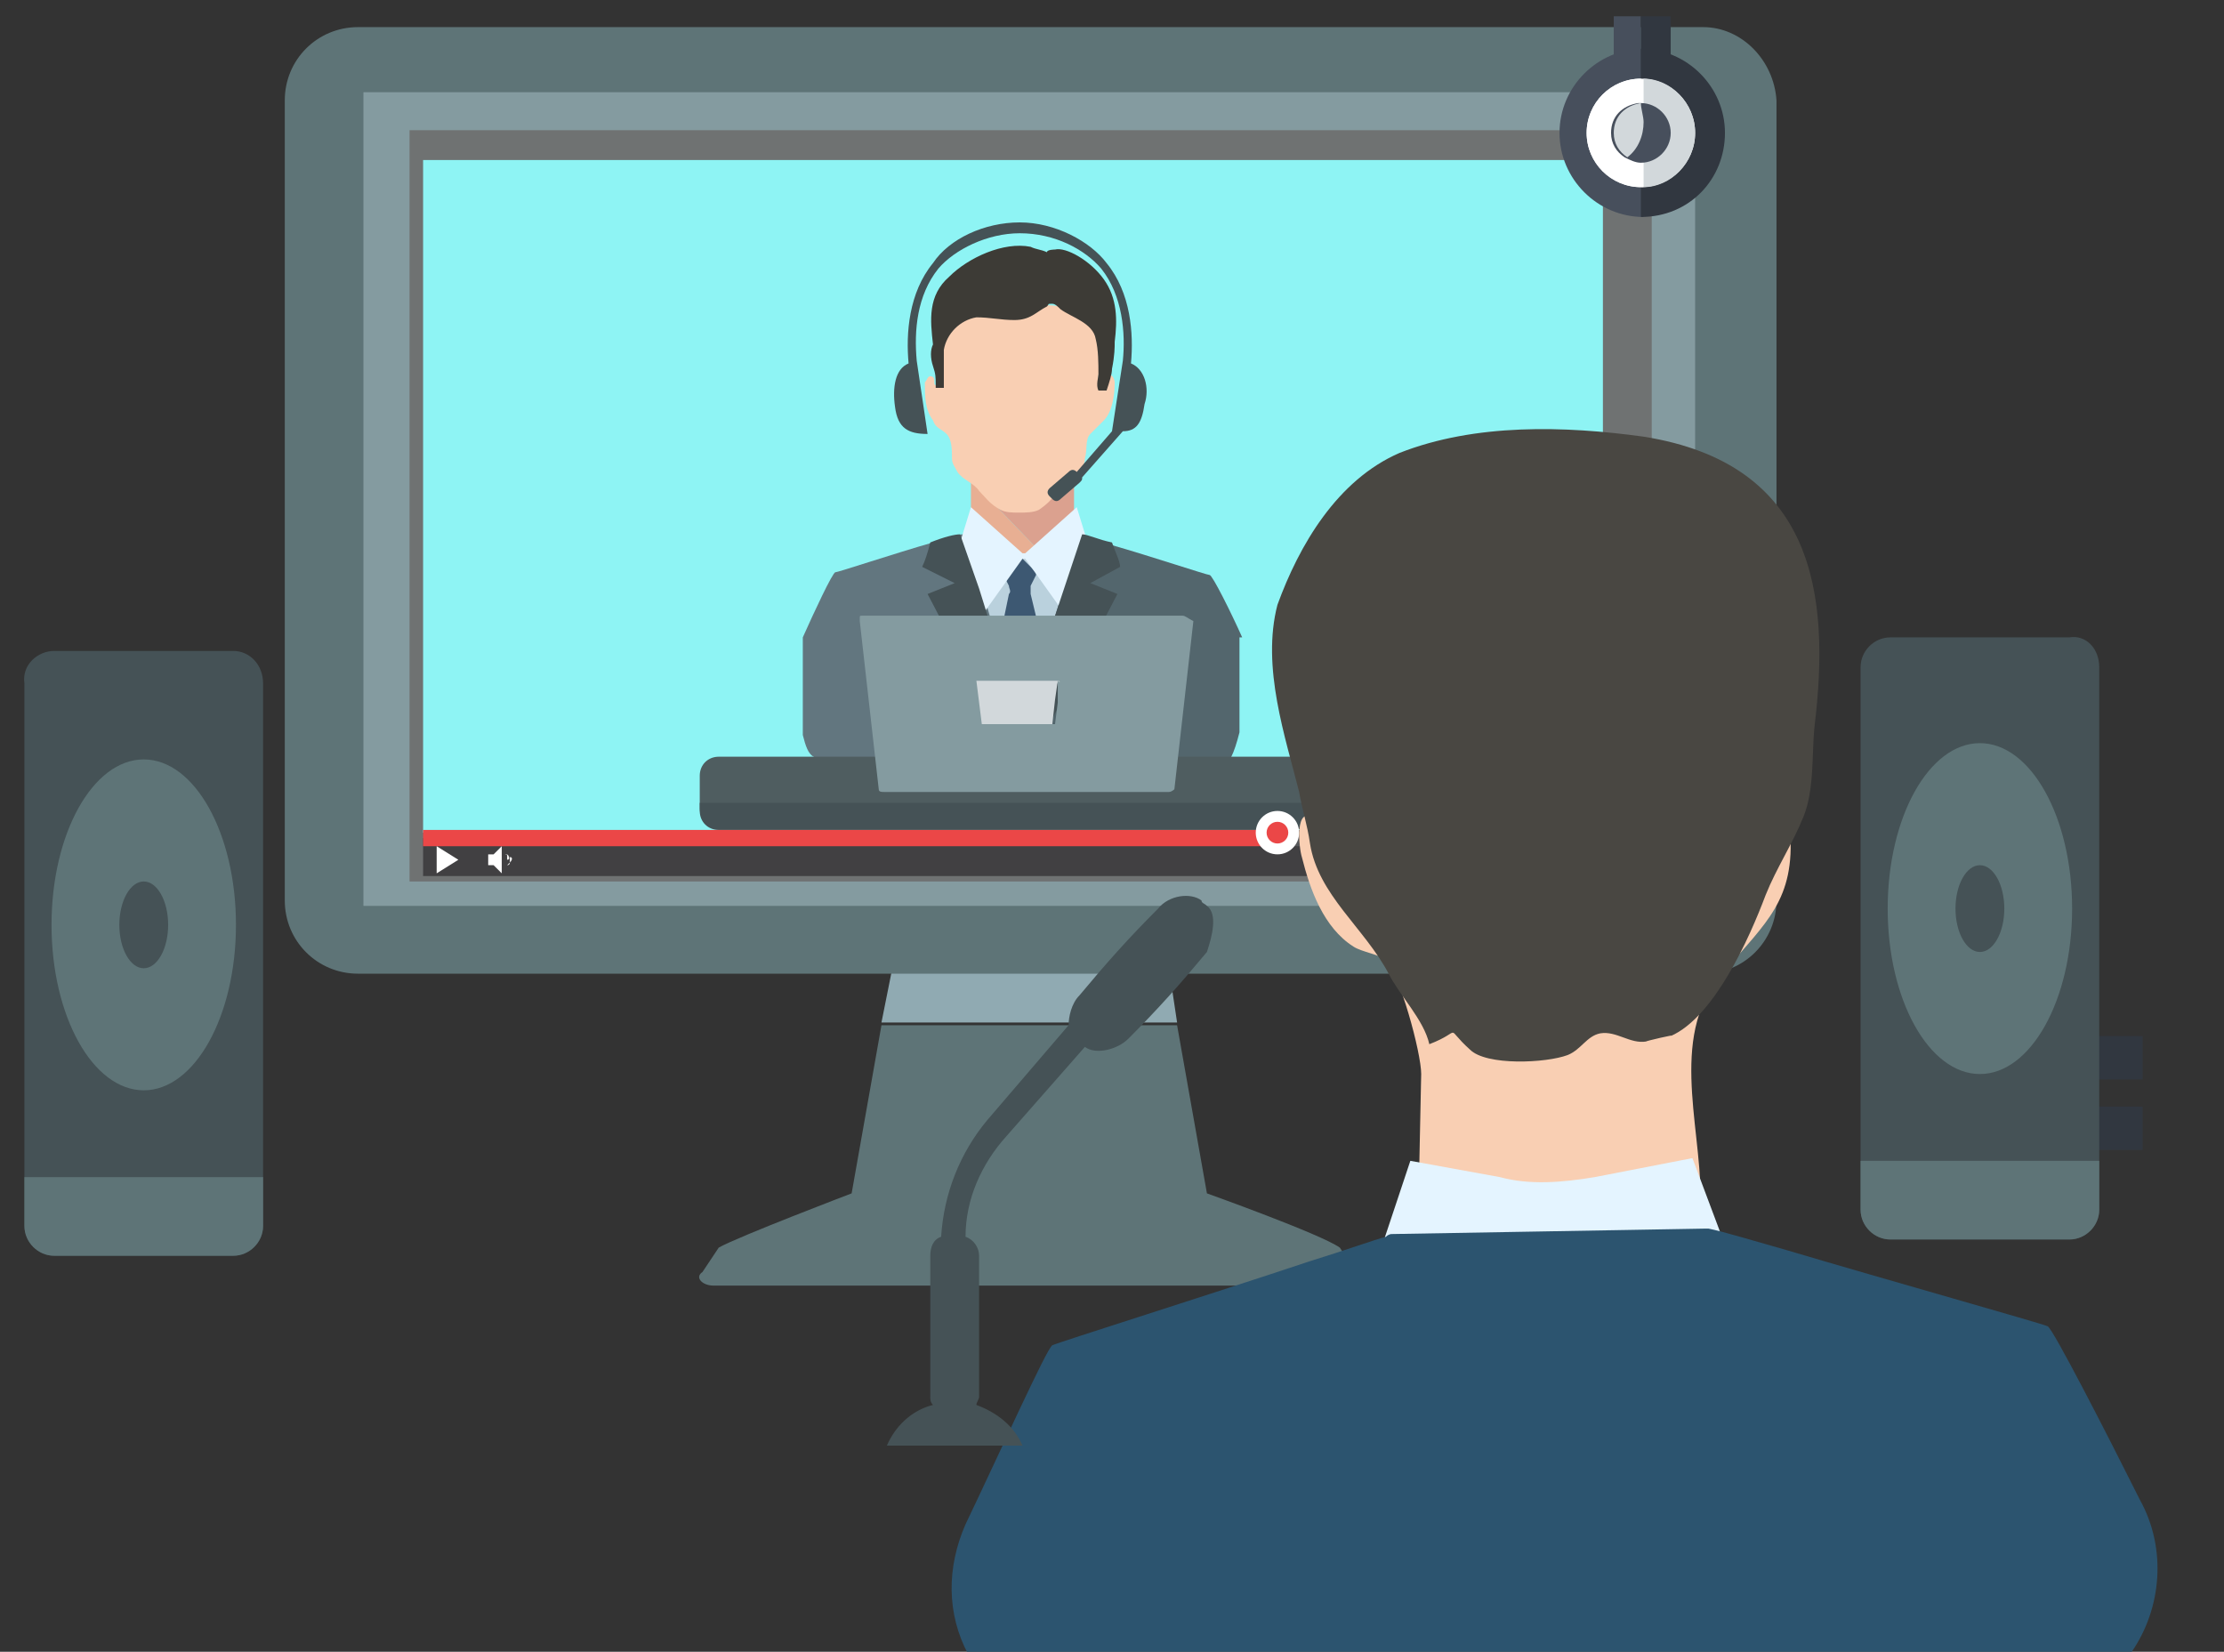 <?xml version="1.0" encoding="UTF-8"?> <!-- Generator: Adobe Illustrator 19.1.1, SVG Export Plug-In . SVG Version: 6.00 Build 0) --> <svg xmlns="http://www.w3.org/2000/svg" xmlns:xlink="http://www.w3.org/1999/xlink" id="_x31_" x="0px" y="0px" viewBox="0 0 82 60.9" style="enable-background:new 0 0 82 60.9;" xml:space="preserve"><rect x="0" y="0" width="82" height="60.9" fill="#333333" stroke="none"/> <style type="text/css"> .st0{fill:#90AAB2;} .st1{fill:#5E7477;} .st2{fill:#849BA0;} .st3{fill:#6F7272;} .st4{fill:#8EF4F4;} .st5{fill:#E8AF93;} .st6{fill:#DBA18F;} .st7{fill:#F9CFB3;} .st8{fill:#3D3B36;} .st9{fill:#BAD1DD;} .st10{fill:#3D5872;} .st11{fill:#62767F;} .st12{fill:#53666D;} .st13{fill:#E4F4FF;} .st14{fill:#455256;} .st15{fill:#4F5D60;} .st16{fill:#D2D8DB;} .st17{fill:#414042;} .st18{fill:#58595B;} .st19{fill:#EB4747;} .st20{fill:#FFFFFF;} .st21{fill:#474F5C;} .st22{fill:#313740;} .st23{fill:#494742;} .st24{fill:#2C546F;} </style> <g id="_x33_"> <g id="_x31_1"> <g> <g> <g> <polygon class="st0" points="43.1,35.7 38,35 32.9,35.7 32.5,37.7 43.4,37.7 "></polygon> <path class="st1" d="M50,46.9l-0.6-0.9c-0.7-0.5-4.9-2-4.9-2l0,0l-1.1-6.2H32.5l-1.1,6.2l0,0c0,0-4.2,1.6-4.9,2l-0.6,0.9 c-0.3,0.2,0,0.5,0.4,0.5H38h11.6C50,47.3,50.3,47,50,46.9z"></path> </g> <g> <g> <path class="st1" d="M62.8,1H13.2c-1.5,0-2.7,1.2-2.7,2.7v29.5c0,1.5,1.2,2.7,2.7,2.7h49.6c1.5,0,2.7-1.2,2.7-2.7V3.7 C65.4,2.2,64.2,1,62.8,1z"></path> <rect x="13.4" y="3.4" class="st2" width="49.1" height="30"></rect> <rect x="15.1" y="4.8" class="st3" width="45.8" height="27.7"></rect> </g> </g> </g> <polygon class="st4" points="47.2,5.9 15.6,5.9 15.6,30.7 47.2,30.7 59.1,30.7 59.1,5.9 "></polygon> <g> <g> <g> <g> <polygon class="st5" points="35.8,19.3 37.9,21.2 38.5,20.5 35.8,17.7 "></polygon> <polygon class="st6" points="39.6,17.3 35.8,17.5 35.8,17.7 38.5,20.5 39.6,19.2 "></polygon> </g> <path class="st7" d="M41.1,14.1c0-0.1-0.1-0.4-0.3-0.2c-0.1,0.1,0,0.2-0.1,0.3c-0.2,0.1-0.2-0.1-0.2-0.3 c0-0.4,0.2-0.9,0.1-1.3c-0.1-0.6-0.6-1-1.2-1.2c-0.5-0.2-1.2-0.2-1.8,0c-0.6-0.2-1.3-0.2-1.8,0c-0.5,0.2-1.1,0.6-1.2,1.2 c-0.1,0.4,0.1,0.9,0.1,1.3c0,0.1,0,0.4-0.2,0.3c-0.1,0,0-0.2-0.1-0.3c-0.2-0.1-0.2,0.1-0.3,0.2c0,0.5,0,1,0.3,1.4 c0.1,0.3,0.3,0.3,0.5,0.5c0.2,0.2,0.2,0.6,0.2,0.9c0,0.2,0.1,0.3,0.2,0.5c0.2,0.3,0.6,0.4,0.8,0.7c0.2,0.2,0.4,0.5,0.8,0.7 c0.2,0.1,0.4,0.1,0.7,0.1c0.2,0,0.5,0,0.7-0.1c0.3-0.2,0.5-0.4,0.7-0.7c0.2-0.3,0.6-0.4,0.8-0.7c0.1-0.1,0.2-0.3,0.2-0.5 c0.1-0.3,0-0.7,0.2-0.9c0.2-0.2,0.3-0.3,0.5-0.5C41,15.2,41.1,14.6,41.1,14.1z"></path> <path class="st8" d="M34.4,13.5c0.1,0.3,0.1,0.4,0.1,0.7c0,0,0,0.1,0,0.1h0.3c0-0.1,0-0.1,0-0.2c0-0.2,0-0.3,0-0.5 c0-0.2,0-0.5,0-0.7c0.1-0.6,0.6-1.1,1.2-1.2c0.5,0,0.9,0.1,1.4,0.1c0.6,0,0.8-0.3,1.2-0.5c0.1-0.1,0-0.1,0.2-0.1 c0.1,0,0.2,0.1,0.3,0.2c0.4,0.3,1.2,0.5,1.3,1.1c0.1,0.4,0.1,0.9,0.1,1.3c0,0.1-0.1,0.4,0,0.6h0.3c0.1-0.3,0.2-0.6,0.2-0.8 c0.1-0.5,0.1-0.8,0.1-1c0.1-0.8,0.1-1.6-0.4-2.3c-0.5-0.7-1.4-1.2-1.8-1.1c0,0-0.3,0-0.3,0.1c-0.2-0.1-0.4-0.1-0.6-0.2 c-1-0.2-2.3,0.4-3,1.1c-0.8,0.7-0.7,1.6-0.6,2.5C34.3,12.9,34.3,13.2,34.4,13.5z"></path> </g> <g> <path class="st9" d="M35.8,22.7c0-0.1,1.9-2.1,1.9-2.1h0.2l1.8,2l-1.9,5L35.8,22.7z"></path> <path class="st10" d="M38.7,24.8L38,21.9c0-0.1,0-0.2,0-0.3l0.2-0.4c0,0,0-0.1,0-0.1c-0.1-0.1-0.2-0.2-0.3-0.3 c-0.1-0.1-0.1-0.1-0.2-0.2c0-0.1-0.1-0.2-0.2-0.1c-0.1,0-0.1,0.1-0.1,0.2c0,0.1-0.1,0.1-0.2,0.2c-0.1,0.1-0.2,0.2-0.2,0.2 c0,0,0,0.1,0,0.1l0.2,0.4c0,0.1,0.1,0.2,0,0.3l-0.6,2.9c0,0,0,0,0,0l0.9,2.3c0,0,0.1,0.1,0.1,0c0,0,0.1,0,0.1,0L38.7,24.8 C38.7,24.8,38.7,24.8,38.7,24.8z"></path> <g> <path class="st11" d="M37.6,26.5l-1.4-4.8l-0.6-2c0,0,0,0-0.1,0c-0.2,0-0.6,0.2-1.1,0.3c-1.4,0.4-3.5,1.1-3.6,1.1 c-0.1,0-0.8,1.5-1.2,2.4v3.6c0.1,0.4,0.2,0.7,0.4,0.8c1.9,1.9,6.8,1.8,7.7,1.9L37.6,26.5z"></path> <path class="st12" d="M45.8,23.5c-0.4-0.9-1.1-2.3-1.2-2.3c-0.1,0-2.2-0.7-3.6-1.1c-0.5-0.2-0.9-0.3-1.1-0.3c0,0-0.1,0-0.1,0 L39,22.4l-1.3,4.3v0l-0.1-0.3l0,3.4l0,0c0.4,0,6.7,0,7.8-1.9c0.1-0.2,0.2-0.5,0.3-0.9V23.5z"></path> </g> <path class="st13" d="M39.7,18.7l-1.9,1.7c0,0-0.1,0-0.1,0l-1.9-1.7l-0.4,1.3l0.8,2.7l1.5-2.1c0,0,0.1,0,0.1,0l1.5,2.1 l0.8-2.7L39.7,18.7z"></path> <path class="st14" d="M40.2,21.5l1,0.4l-3.5,6.7l-3.5-6.7l1-0.4L34,20.9c0.1-0.2,0.2-0.5,0.3-0.9c0.5-0.2,0.9-0.3,1.1-0.3 l0.7,2l0.5,1.6l1,3.2l1.1-3.2l0.3-0.9l0.9-2.7c0.2,0,0.6,0.2,1.1,0.3c0.1,0.3,0.3,0.7,0.3,0.9L40.2,21.5z"></path> </g> </g> <g> <path class="st15" d="M48.4,28.6v1.2c0,0.4-0.3,0.7-0.7,0.7H26.5c-0.4,0-0.7-0.3-0.7-0.7v-1.2c0-0.4,0.3-0.7,0.7-0.7h21.3 C48.1,28,48.4,28.3,48.4,28.6z"></path> <path class="st14" d="M48.4,29.6v0.3c0,0.4-0.3,0.7-0.7,0.7H26.5c-0.4,0-0.7-0.3-0.7-0.7v-0.3H48.4z"></path> </g> <g> <path class="st2" d="M43.6,22.7H31.8c-0.1,0-0.1,0-0.1,0.1c0,0,0,0.1,0,0.1l0.7,6.2c0,0.1,0.1,0.1,0.2,0.1h10.5h0 c0.1,0,0.2-0.1,0.2-0.1l0.7-6.2C43.8,22.8,43.7,22.7,43.6,22.7z M38.9,26.7C38.9,26.7,38.9,26.8,38.9,26.7l-2.6,0c0,0,0,0,0,0 l-0.2-1.5c0,0,0,0,0,0h1.8H39c0,0,0,0,0,0L39,25.9L38.9,26.7z"></path> <path class="st16" d="M39,25.1h-1.2h-1.8c0,0,0,0,0,0l0.2,1.6c0,0,0,0,0,0h2.6c0,0,0,0,0,0l0.1-0.9L39,25.1 C39.1,25.2,39.1,25.1,39,25.1z"></path> </g> <path class="st14" d="M41.7,13.4c0.1-1.1,0-2.6-0.9-3.7c-0.6-0.8-1.9-1.5-3.2-1.5c-1.3,0-2.6,0.6-3.2,1.5 c-0.9,1.1-1,2.6-0.9,3.7C33,13.6,32.9,14.3,33,15c0.1,0.8,0.5,1,1.2,1l-0.4-2.7h0c-0.1-1.1,0-2.4,0.8-3.4c0.6-0.7,1.8-1.3,3-1.3 c1.3,0,2.4,0.6,3,1.3c0.8,1,0.9,2.4,0.8,3.4h0L41,15.9h0l-1.3,1.5c-0.1-0.1-0.2-0.1-0.3,0l-0.7,0.6c-0.1,0.1-0.1,0.2,0,0.3 l0.1,0.1c0.1,0.1,0.2,0.1,0.3,0l0.7-0.6c0.1-0.1,0.1-0.1,0.1-0.2l1.5-1.7c0.5,0,0.7-0.3,0.8-1C42.4,14.3,42.2,13.6,41.7,13.4z"></path> </g> <polygon class="st17" points="47.2,30.9 15.6,30.9 15.6,32.3 59.1,32.3 59.1,30.9 "></polygon> <g> <rect x="47.2" y="30.6" class="st18" width="11.9" height="0.6"></rect> <rect x="15.6" y="30.6" class="st19" width="31.5" height="0.6"></rect> </g> <g> <circle class="st20" cx="47.1" cy="30.7" r="0.8"></circle> <circle class="st19" cx="47.1" cy="30.7" r="0.4"></circle> </g> <polygon class="st20" points="16.1,31.2 16.9,31.7 16.1,32.2 "></polygon> <g> <polygon class="st20" points="18.2,31.5 18,31.5 18,31.9 18.2,31.9 18.5,32.2 18.5,31.2 "></polygon> <g> <path class="st20" d="M18.8,31.6C18.8,31.5,18.8,31.5,18.8,31.6c-0.1-0.1-0.2-0.1-0.2-0.1c0,0,0,0,0,0c0,0,0,0,0,0 C18.7,31.5,18.7,31.5,18.8,31.6C18.8,31.5,18.8,31.5,18.8,31.6c0,0.1,0,0.2,0,0.2c0,0,0,0.1-0.1,0.1c0,0-0.1,0-0.1,0 c0,0,0,0,0,0c0,0,0,0,0,0c0,0,0.1,0,0.1,0c0,0,0,0,0.1-0.1C18.9,31.7,18.9,31.6,18.8,31.6z"></path> <path class="st20" d="M18.7,31.7C18.7,31.7,18.7,31.8,18.7,31.7C18.7,31.8,18.7,31.8,18.7,31.7C18.7,31.8,18.7,31.8,18.7,31.7 c0.1,0,0.1-0.1,0-0.2c0,0,0,0,0,0c0,0,0,0,0,0c0,0,0,0,0,0c0,0,0,0,0,0C18.7,31.7,18.7,31.7,18.7,31.7 C18.7,31.7,18.7,31.7,18.7,31.7z"></path> </g> </g> </g> <g> <g> <path class="st21" d="M60.6,1.8c-1.7,0-3.1,1.4-3.1,3.1c0,1.7,1.4,3.1,3.1,3.1c0,0,0,0,0,0L60.6,1.8C60.6,1.8,60.6,1.8,60.6,1.8 z"></path> <path class="st22" d="M63.6,4.9c0-1.7-1.4-3.1-3.1-3.1V8C62.3,8,63.6,6.6,63.6,4.9z"></path> <rect x="59.5" y="0.6" class="st21" width="1" height="2.8"></rect> <rect x="60.5" y="0.6" class="st22" width="1.1" height="2.8"></rect> <circle class="st20" cx="60.5" cy="4.9" r="2"></circle> <path class="st20" d="M60.5,2.9c-1.1,0-2,0.9-2,2s0.9,2,2,2c0,0,0,0,0.1,0L60.5,2.9C60.5,2.9,60.5,2.9,60.5,2.9z"></path> <path class="st16" d="M62.5,4.9c0-1.1-0.9-2-1.9-2v4C61.6,6.9,62.5,6,62.5,4.9z"></path> <path class="st21" d="M61.6,4.9c0,0.6-0.5,1.1-1.1,1.1c-0.2,0-0.4-0.1-0.6-0.2c-0.3-0.2-0.5-0.5-0.5-0.9c0-0.6,0.4-1,1-1.1h0 c0,0,0.1,0,0.1,0C61.1,3.8,61.6,4.3,61.6,4.9z"></path> </g> <path class="st16" d="M60.6,4.5c0,0.5-0.2,1-0.6,1.3c-0.3-0.2-0.5-0.5-0.5-0.9c0-0.6,0.4-1,1-1.1h0C60.5,4,60.6,4.3,60.6,4.5z"></path> </g> </g> <g> <g> <g> <path class="st7" d="M66,30.6c0-0.4-0.2-1-0.7-0.6c-0.2,0.2-0.1,0.5-0.3,0.7c-0.5,0.3-0.5-0.4-0.6-0.7c-0.1-1.2,0.4-2.3,0.2-3.5 c-0.2-1.6-2.2-3.6-3.6-4.1c-1.4-0.5-3.3-0.5-4.7,0c-1.5-0.5-3.3-0.5-4.7,0.1c-1.4,0.6-2.5,2.6-2.6,4.2c-0.1,1.2,0.4,2.3,0.3,3.5 c0,0.3-0.1,1-0.5,0.7c-0.2-0.1-0.1-0.5-0.3-0.7c-0.8-0.6-0.6,1.1-0.5,1.4c0.3,1.2,0.8,2.6,1.9,3.3c0.3,0.2,1,0.3,1.2,0.5 c0.5,0.5,1.3,3.4,1.3,4.2l-0.1,4.8l5.7,5l1.7-2l3-3.3c0-2.7-1.2-6.1,0.9-8.3C65.1,34,66.2,33.2,66,30.6z"></path> <path class="st23" d="M47.9,29.2c0.1,0.6,0.3,1.2,0.4,1.9c0.3,1.9,2,3.1,2.9,4.8c0.4,0.8,1.3,1.7,1.5,2.6 c1.3-0.5,0.5-0.7,1.5,0.2c0.6,0.6,2.8,0.5,3.6,0.2c0.5-0.2,0.7-0.7,1.2-0.8c0.6-0.1,1.1,0.4,1.7,0.3c-0.1,0,1.2-0.3,0.9-0.2 c1.6-0.7,2.9-3.6,3.5-5.2c0.4-1,1-1.9,1.4-2.9c0.4-1,0.3-2.3,0.4-3.3c0.6-4.9,0-9.7-6.3-10.7c-2.9-0.4-6.2-0.5-9,0.6 c-2.3,1-3.7,3.4-4.5,5.6C46.5,24.6,47.4,27.2,47.9,29.2z"></path> </g> <g> <g> <path class="st13" d="M62.4,42.7l-3.6,0.7c-1.2,0.2-2.4,0.3-3.5,0L52,42.8l-1.1,3.3l2.3,7.2l8.3-0.1l2.1-7.3L62.4,42.7z"></path> <path class="st24" d="M78.6,60.9c1.1-1.6,1.3-3.8,0.3-5.6c-1.2-2.4-3.2-6.3-3.4-6.4c-0.2-0.1-5.9-1.7-9.6-2.8 c-1.4-0.4-2.4-0.7-2.9-0.8c-0.1,0-0.2,0-0.2,0l-11.5,0.2c0,0-0.1,0-0.2,0.1c-0.4,0.1-1.5,0.5-2.8,0.9c-3.6,1.2-9.3,3-9.5,3.1 c-0.2,0.1-2,4.1-3.2,6.6c-0.7,1.6-0.7,3.3,0.1,4.8H78.6z"></path> </g> </g> </g> </g> <path class="st14" d="M44.5,33.4c-0.1-0.1-0.2-0.1-0.2-0.2c-0.4-0.3-1.2-0.2-1.6,0.3c-1.1,1.1-1.9,2-2.9,3.2 c-0.3,0.3-0.4,0.8-0.4,1.1l-3,3.5c-1,1.2-1.6,2.7-1.7,4.3c-0.3,0.1-0.4,0.4-0.4,0.7v5.2c0,0.1,0,0.2,0.1,0.3 c-0.8,0.2-1.4,0.8-1.7,1.5h5c-0.3-0.7-0.9-1.2-1.7-1.5c0-0.1,0.1-0.2,0.1-0.3v-5.2c0-0.3-0.2-0.6-0.5-0.7c0-1.4,0.6-2.7,1.5-3.7 l2.9-3.3c0.4,0.3,1.2,0.1,1.6-0.3c1.1-1.1,1.9-2,2.9-3.2C44.7,34.5,44.9,33.7,44.5,33.4z"></path> <g> <rect x="74.7" y="38.2" class="st22" width="4.3" height="1.6"></rect> <rect x="74.7" y="40.8" class="st22" width="4.3" height="1.6"></rect> <path class="st14" d="M77.4,24.6v20c0,0.6-0.5,1.1-1.1,1.1h-6.6c-0.6,0-1.1-0.5-1.1-1.1v-20c0-0.6,0.5-1.1,1.1-1.1h6.6 C76.9,23.4,77.4,23.9,77.4,24.6z"></path> <path class="st1" d="M77.4,42.8v1.8c0,0.6-0.5,1.1-1.1,1.1h-6.6c-0.6,0-1.1-0.5-1.1-1.1v-1.8H77.4z"></path> <ellipse class="st1" cx="73" cy="33.5" rx="3.4" ry="6.1"></ellipse> <ellipse class="st14" cx="73" cy="33.5" rx="0.9" ry="1.6"></ellipse> </g> <g> <path class="st14" d="M9.7,25.2v20c0,0.6-0.5,1.1-1.1,1.1H2c-0.6,0-1.1-0.5-1.1-1.1v-20C0.8,24.5,1.4,24,2,24h6.6 C9.2,24,9.7,24.5,9.7,25.2z"></path> <path class="st1" d="M9.7,43.4v1.8c0,0.6-0.5,1.1-1.1,1.1H2c-0.6,0-1.1-0.5-1.1-1.1v-1.8H9.7z"></path> <ellipse class="st1" cx="5.3" cy="34.1" rx="3.4" ry="6.1"></ellipse> <ellipse class="st14" cx="5.3" cy="34.1" rx="0.9" ry="1.6"></ellipse> </g> </g> </svg> 